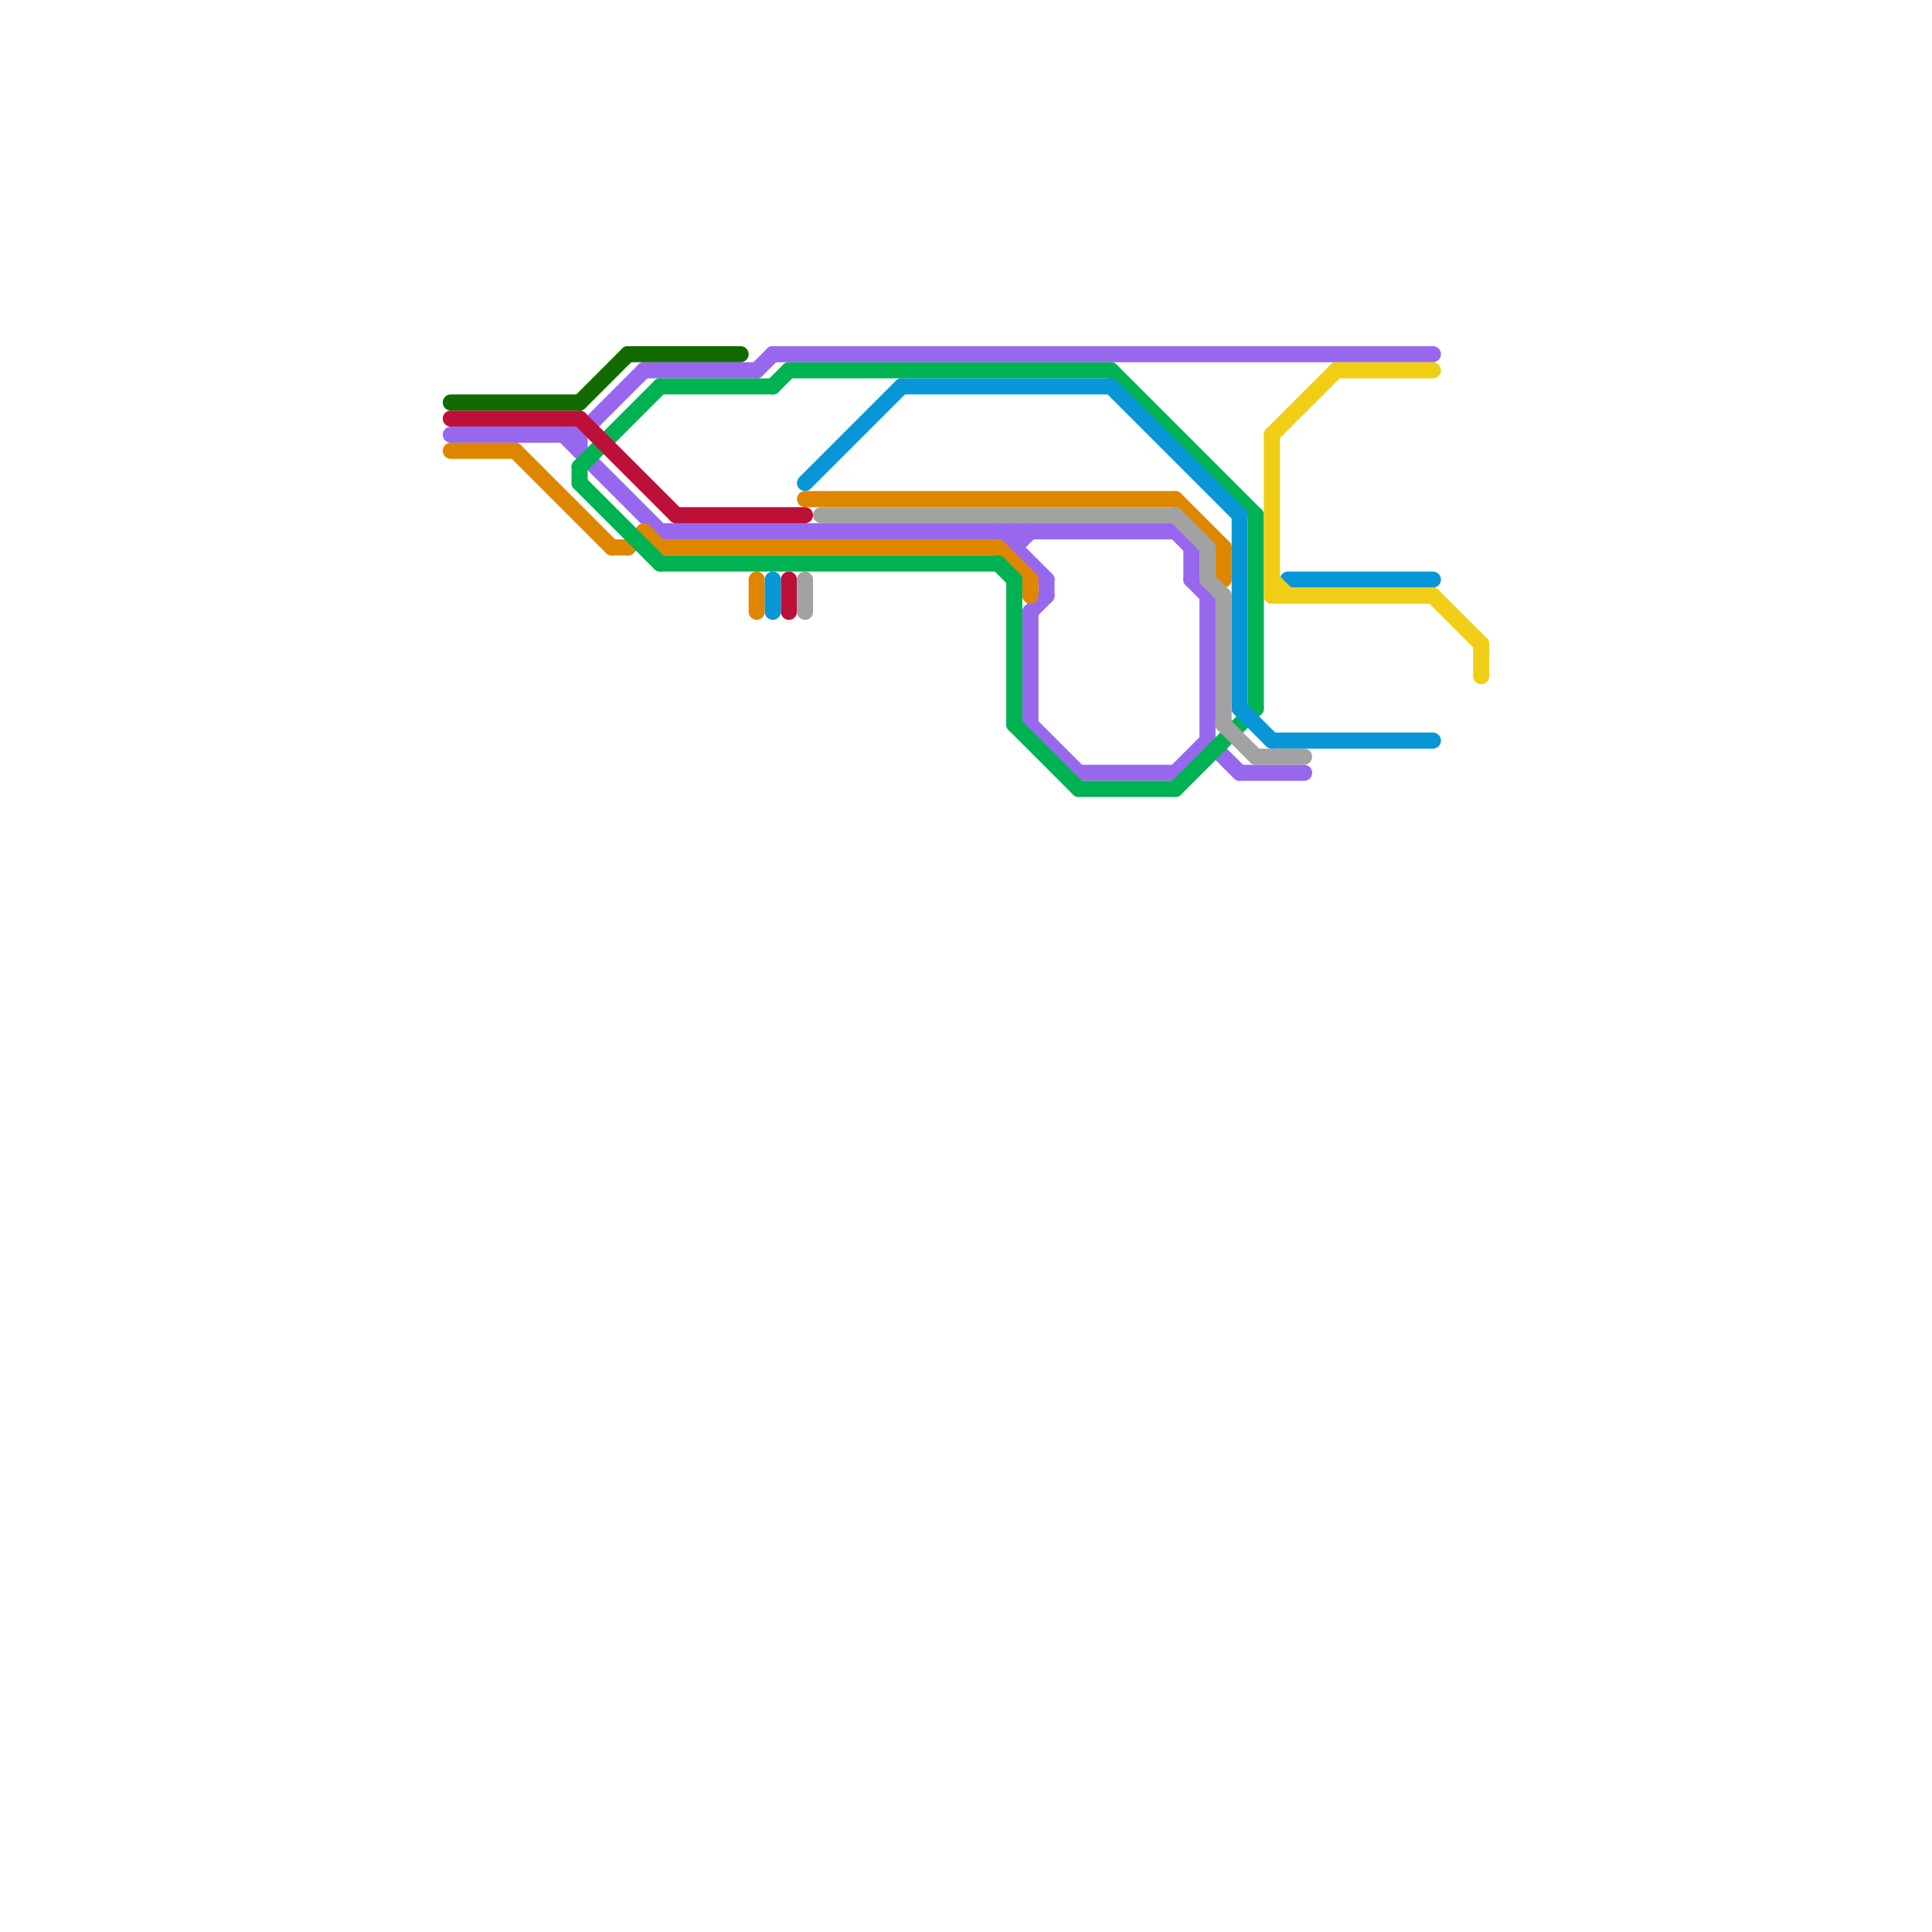 
<svg version="1.1" xmlns="http://www.w3.org/2000/svg" viewBox="0 0 120 120">
<style>text { font: 1px Helvetica; font-weight: 600; white-space: pre; dominant-baseline: central; } line { stroke-width: 1; fill: none; stroke-linecap: round; stroke-linejoin: round; } .c0 { stroke: #9768ee } .c1 { stroke: #df8600 } .c2 { stroke: #00b251 } .c3 { stroke: #bd1038 } .c4 { stroke: #126b00 } .c5 { stroke: #0896d7 } .c6 { stroke: #a2a2a2 } .c7 { stroke: #f0ce15 } .w1 { stroke-width: 1; }</style><defs><g id="ct-xf"><circle r="0.5" fill="#fff" stroke="#000" stroke-width="0.2"/></g><g id="ct"><circle r="0.5" fill="#fff" stroke="#000" stroke-width="0.1"/></g></defs><line class="c0 " x1="74" y1="36" x2="75" y2="37"/><line class="c0 " x1="63" y1="33" x2="63" y2="34"/><line class="c0 " x1="77" y1="48" x2="81" y2="48"/><line class="c0 " x1="40" y1="23" x2="47" y2="23"/><line class="c0 " x1="35" y1="27" x2="41" y2="33"/><line class="c0 " x1="36" y1="27" x2="40" y2="23"/><line class="c0 " x1="73" y1="33" x2="74" y2="34"/><line class="c0 " x1="75" y1="37" x2="75" y2="46"/><line class="c0 " x1="36" y1="27" x2="36" y2="28"/><line class="c0 " x1="73" y1="48" x2="75" y2="46"/><line class="c0 " x1="63" y1="34" x2="64" y2="33"/><line class="c0 " x1="64" y1="45" x2="67" y2="48"/><line class="c0 " x1="74" y1="34" x2="74" y2="36"/><line class="c0 " x1="47" y1="23" x2="48" y2="22"/><line class="c0 " x1="65" y1="36" x2="65" y2="37"/><line class="c0 " x1="62" y1="33" x2="65" y2="36"/><line class="c0 " x1="64" y1="38" x2="64" y2="45"/><line class="c0 " x1="75" y1="46" x2="77" y2="48"/><line class="c0 " x1="28" y1="27" x2="36" y2="27"/><line class="c0 " x1="48" y1="22" x2="89" y2="22"/><line class="c0 " x1="64" y1="38" x2="65" y2="37"/><line class="c0 " x1="41" y1="33" x2="73" y2="33"/><line class="c0 " x1="67" y1="48" x2="73" y2="48"/><line class="c1 " x1="64" y1="36" x2="64" y2="37"/><line class="c1 " x1="76" y1="34" x2="76" y2="36"/><line class="c1 " x1="38" y1="34" x2="39" y2="34"/><line class="c1 " x1="62" y1="34" x2="64" y2="36"/><line class="c1 " x1="32" y1="28" x2="38" y2="34"/><line class="c1 " x1="50" y1="31" x2="73" y2="31"/><line class="c1 " x1="39" y1="34" x2="40" y2="33"/><line class="c1 " x1="40" y1="33" x2="41" y2="34"/><line class="c1 " x1="73" y1="31" x2="76" y2="34"/><line class="c1 " x1="28" y1="28" x2="32" y2="28"/><line class="c1 " x1="41" y1="34" x2="62" y2="34"/><line class="c1 " x1="47" y1="36" x2="47" y2="38"/><line class="c2 " x1="63" y1="36" x2="63" y2="45"/><line class="c2 " x1="73" y1="49" x2="78" y2="44"/><line class="c2 " x1="41" y1="35" x2="62" y2="35"/><line class="c2 " x1="67" y1="49" x2="73" y2="49"/><line class="c2 " x1="36" y1="29" x2="36" y2="30"/><line class="c2 " x1="48" y1="24" x2="49" y2="23"/><line class="c2 " x1="36" y1="30" x2="41" y2="35"/><line class="c2 " x1="63" y1="45" x2="67" y2="49"/><line class="c2 " x1="69" y1="23" x2="78" y2="32"/><line class="c2 " x1="41" y1="24" x2="48" y2="24"/><line class="c2 " x1="62" y1="35" x2="63" y2="36"/><line class="c2 " x1="36" y1="29" x2="41" y2="24"/><line class="c2 " x1="78" y1="32" x2="78" y2="44"/><line class="c2 " x1="49" y1="23" x2="69" y2="23"/><line class="c3 " x1="28" y1="26" x2="36" y2="26"/><line class="c3 " x1="42" y1="32" x2="50" y2="32"/><line class="c3 " x1="49" y1="36" x2="49" y2="38"/><line class="c3 " x1="36" y1="26" x2="42" y2="32"/><line class="c4 " x1="39" y1="22" x2="46" y2="22"/><line class="c4 " x1="36" y1="25" x2="39" y2="22"/><line class="c4 " x1="28" y1="25" x2="36" y2="25"/><line class="c5 " x1="69" y1="24" x2="77" y2="32"/><line class="c5 " x1="48" y1="36" x2="48" y2="38"/><line class="c5 " x1="56" y1="24" x2="69" y2="24"/><line class="c5 " x1="79" y1="46" x2="89" y2="46"/><line class="c5 " x1="77" y1="44" x2="79" y2="46"/><line class="c5 " x1="50" y1="30" x2="56" y2="24"/><line class="c5 " x1="77" y1="32" x2="77" y2="44"/><line class="c5 " x1="80" y1="36" x2="89" y2="36"/><line class="c6 " x1="75" y1="36" x2="76" y2="37"/><line class="c6 " x1="76" y1="45" x2="78" y2="47"/><line class="c6 " x1="76" y1="37" x2="76" y2="45"/><line class="c6 " x1="75" y1="34" x2="75" y2="36"/><line class="c6 " x1="51" y1="32" x2="73" y2="32"/><line class="c6 " x1="78" y1="47" x2="81" y2="47"/><line class="c6 " x1="73" y1="32" x2="75" y2="34"/><line class="c6 " x1="50" y1="36" x2="50" y2="38"/><line class="c7 " x1="79" y1="27" x2="79" y2="37"/><line class="c7 " x1="79" y1="27" x2="83" y2="23"/><line class="c7 " x1="92" y1="40" x2="92" y2="42"/><line class="c7 " x1="79" y1="36" x2="80" y2="37"/><line class="c7 " x1="83" y1="23" x2="89" y2="23"/><line class="c7 " x1="89" y1="37" x2="92" y2="40"/><line class="c7 " x1="79" y1="37" x2="89" y2="37"/>
</svg>
